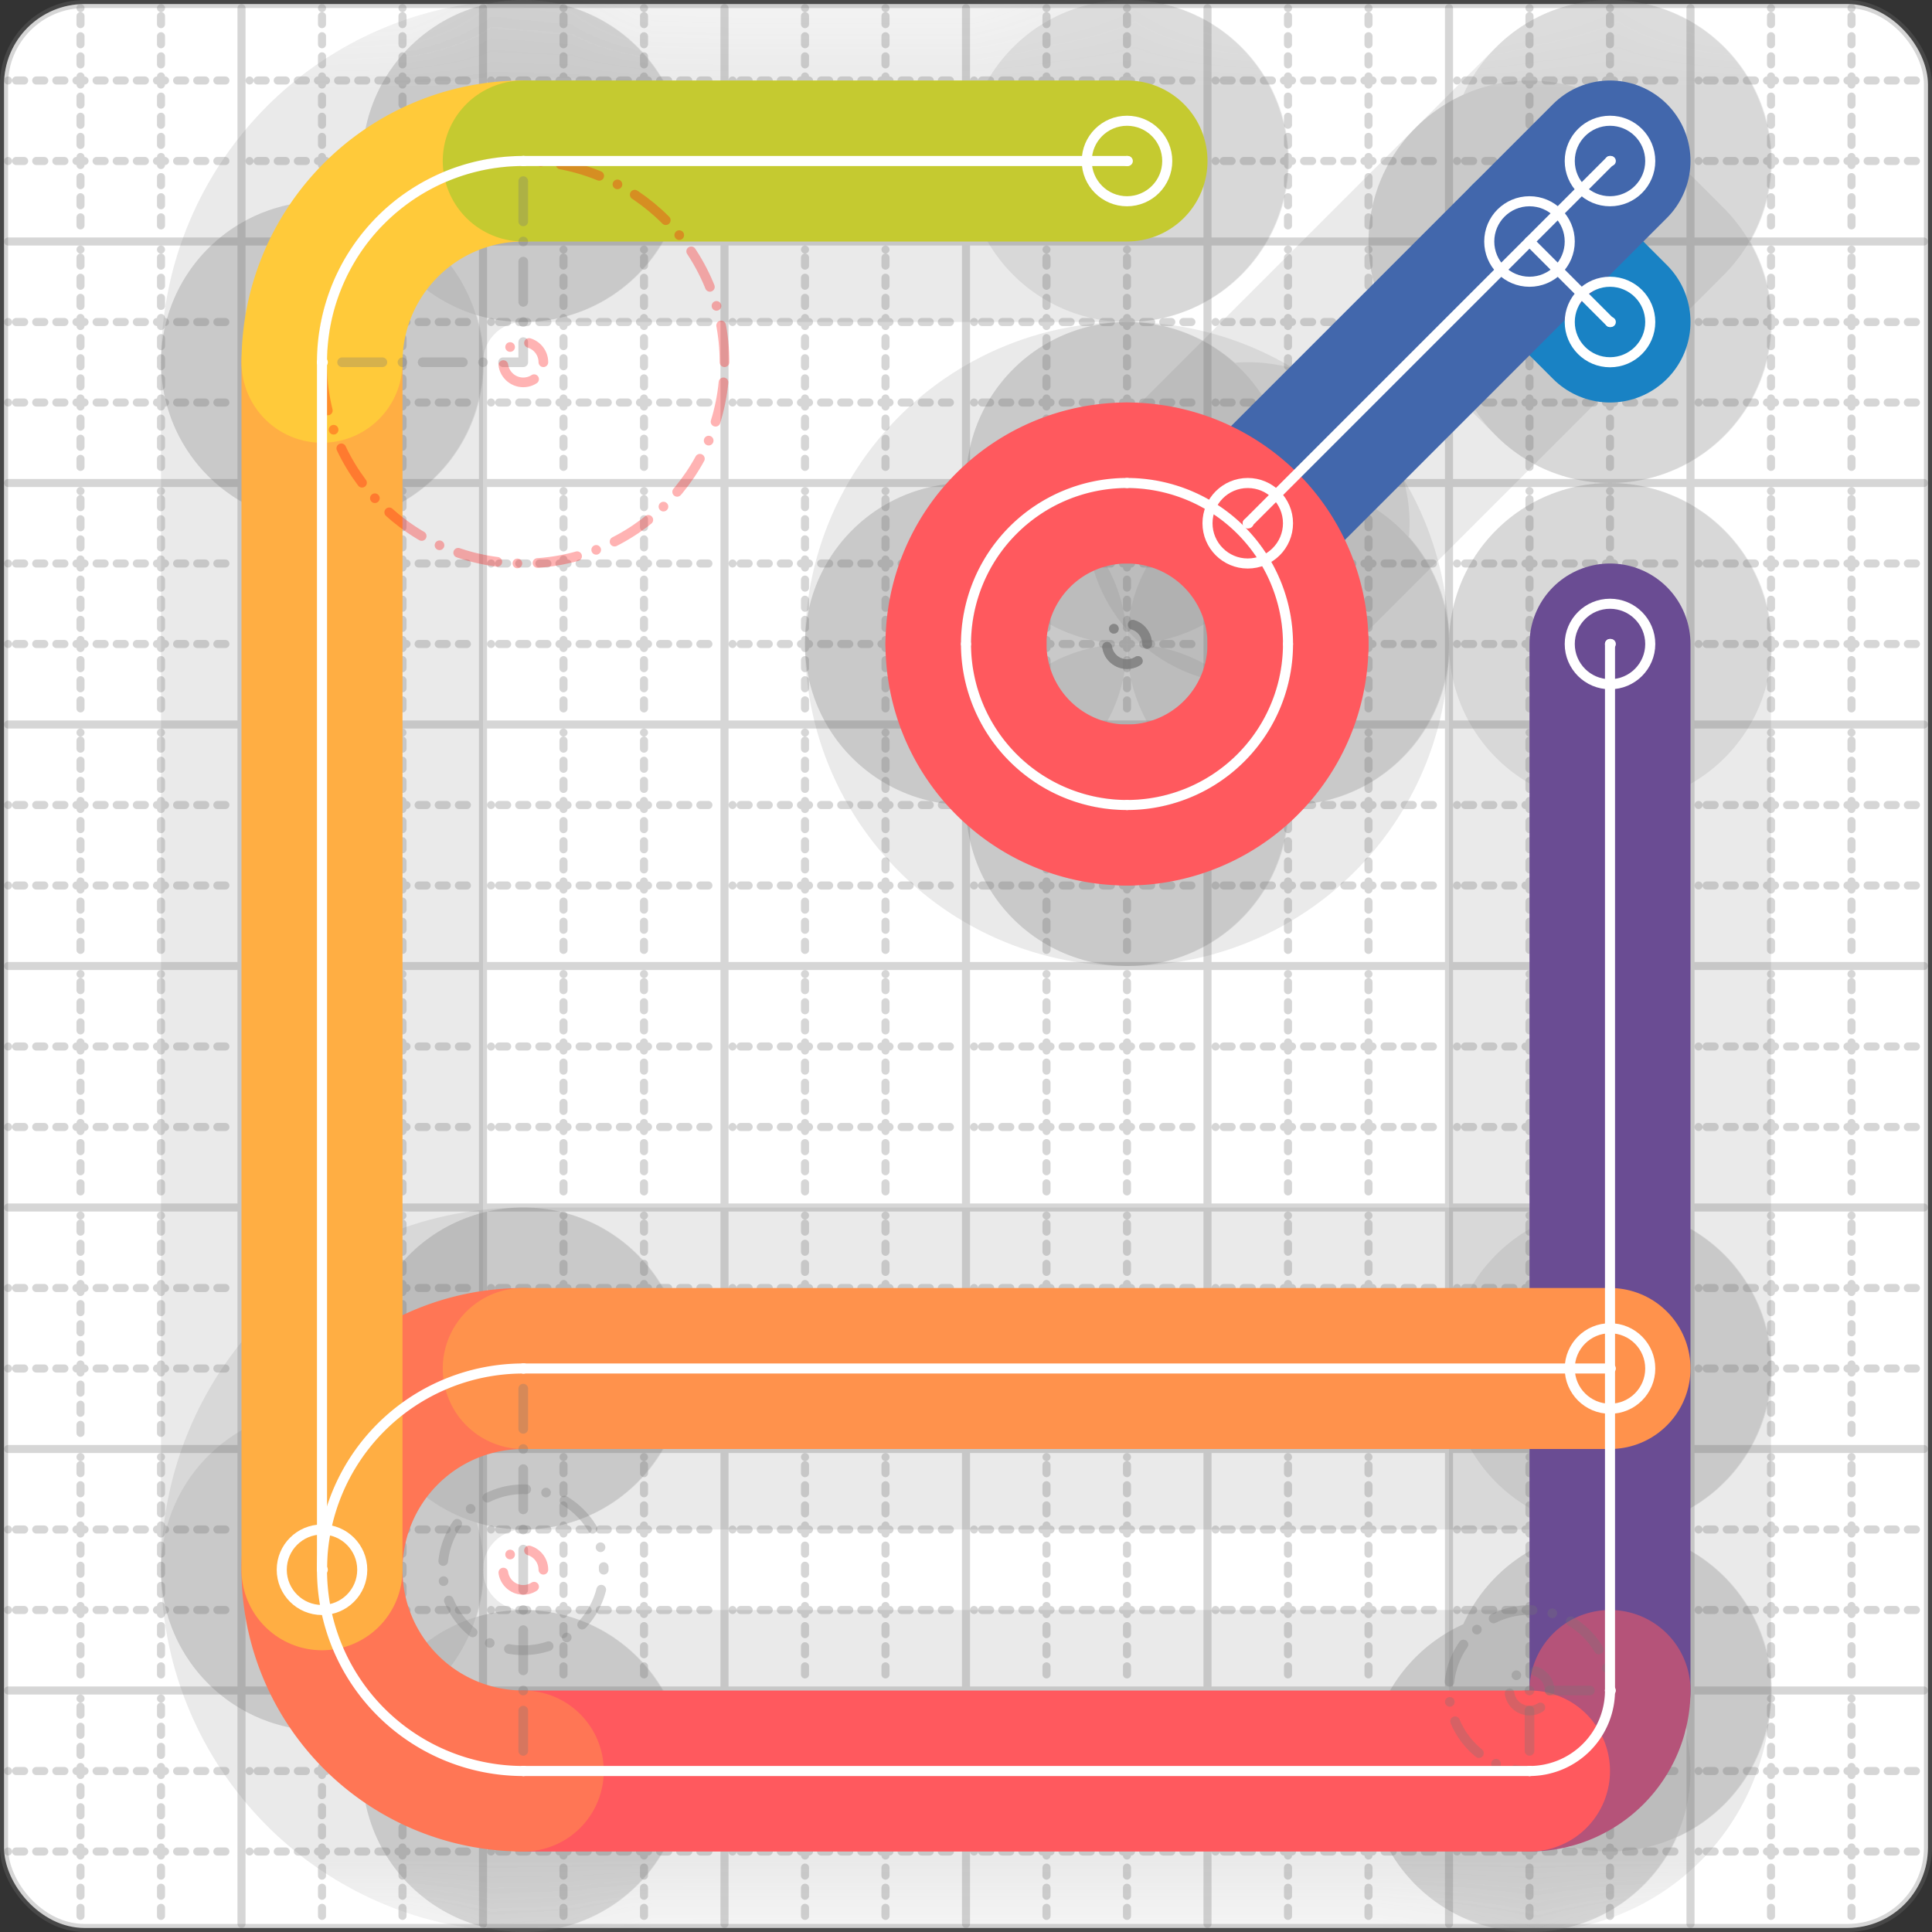 <svg xmlns="http://www.w3.org/2000/svg" width="24" height="24" viewBox="0 0 24 24" fill="none" stroke="currentColor" stroke-width="2" stroke-linecap="round" stroke-linejoin="round"><rect x="0" y="0" width="24" height="24" fill="#333333" stroke="none"/><style>
  @media screen and (prefers-color-scheme: light) {
    .svg-preview-grid-rect { fill: none }
  }
  @media screen and (prefers-color-scheme: dark) {
    .svg-preview-grid-rect { fill: none }
    .svg
    .svg-preview-grid-group,
    .svg-preview-radii-group,
    .svg-preview-shadow-mask-group,
    .svg-preview-shadow-group {
      stroke: #fff;
    }
  }
</style><g class="svg-preview-grid-group" stroke-linecap="butt" stroke-width="0.1" stroke="#777" stroke-opacity="0.3"><rect class="svg-preview-grid-rect" width="23.9" height="23.9" x="0.05" y="0.05" rx="1" fill="#fff"></rect><path stroke-dasharray="0 0.1 0.1 0.15 0.1 0.15 0.1 0.15 0.1 0.15 0.1 0.15 0.1 0.15 0.1 0.15 0.1 0.15 0.1 0.15 0.1 0.15 0.1 0.15 0 0.15" stroke-width="0.1" d="M0.1 1h23.8M1 0.1v23.8M0.1 2h23.8M2 0.1v23.8M0.1 4h23.8M4 0.1v23.8M0.1 5h23.8M5 0.1v23.8M0.1 7h23.8M7 0.1v23.8M0.1 8h23.8M8 0.1v23.8M0.1 10h23.8M10 0.1v23.8M0.1 11h23.8M11 0.1v23.8M0.1 13h23.8M13 0.1v23.8M0.1 14h23.8M14 0.1v23.8M0.1 16h23.8M16 0.1v23.8M0.1 17h23.8M17 0.1v23.8M0.1 19h23.8M19 0.1v23.8M0.1 20h23.8M20 0.1v23.8M0.1 22h23.8M22 0.1v23.8M0.1 23h23.8M23 0.1v23.8"></path><path d="M0.1 3h23.8M3 0.1v23.8M0.1 6h23.8M6 0.1v23.8M0.1 9h23.8M9 0.1v23.8M0.1 12h23.8M12 0.1v23.8M0.1 15h23.8M15 0.1v23.8M0.1 18h23.8M18 0.1v23.8M0.1 21h23.8M21 0.1v23.8"></path></g><g class="svg-preview-shadow-mask-group" stroke-width="4" stroke="#777" stroke-opacity="0.15"><mask id="svg-preview-shadow-mask-0" maskUnits="userSpaceOnUse" stroke-opacity="1" stroke-width="4" stroke="#000"><rect x="0" y="0" width="24" height="24" fill="#fff" stroke="none" rx="1"></rect><path d="M19 3h.01M20 4h.01"></path></mask><mask id="svg-preview-shadow-mask-1" maskUnits="userSpaceOnUse" stroke-opacity="1" stroke-width="4" stroke="#000"><rect x="0" y="0" width="24" height="24" fill="#fff" stroke="none" rx="1"></rect><path d="M20 2h.01M15.5 6.5h.01"></path></mask><mask id="svg-preview-shadow-mask-2" maskUnits="userSpaceOnUse" stroke-opacity="1" stroke-width="4" stroke="#000"><rect x="0" y="0" width="24" height="24" fill="#fff" stroke="none" rx="1"></rect><path d="M20 8h.01M20 21h.01M19 22h.01M6.5 22h.01M6.5 17h.01M20 17h.01"></path></mask><mask id="svg-preview-shadow-mask-3" maskUnits="userSpaceOnUse" stroke-opacity="1" stroke-width="4" stroke="#000"><rect x="0" y="0" width="24" height="24" fill="#fff" stroke="none" rx="1"></rect><path d="M4 19.5h.01M4 4.5h.01M6.5 2h.01M14 2h.01"></path></mask><mask id="svg-preview-shadow-mask-4" maskUnits="userSpaceOnUse" stroke-opacity="1" stroke-width="4" stroke="#000"><rect x="0" y="0" width="24" height="24" fill="#fff" stroke="none" rx="1"></rect><path d="M14 6h.01M16 8h.01M14 10h.01M12 8h.01"></path></mask></g><g class="svg-preview-shadow-group" stroke-width="4" stroke="#777" stroke-opacity="0.15"><path mask="url(#svg-preview-shadow-mask-0)" d="M 19 3 L 20 4"></path><path mask="url(#svg-preview-shadow-mask-1)" d="M 20 2 L 15.5 6.5"></path><path mask="url(#svg-preview-shadow-mask-2)" d="M 20 8 L 20 21"></path><path mask="url(#svg-preview-shadow-mask-2)" d="M 20 21 A1 1 0 0 1 19 22"></path><path mask="url(#svg-preview-shadow-mask-2)" d="M 19 22 L 6.5 22"></path><path mask="url(#svg-preview-shadow-mask-2)" d="M 6.5 22 A1 1 0 0 1 6.5 17"></path><path mask="url(#svg-preview-shadow-mask-2)" d="M 6.5 17 L 20 17"></path><path mask="url(#svg-preview-shadow-mask-3)" d="M 4 19.5 L 4 4.5"></path><path mask="url(#svg-preview-shadow-mask-3)" d="M 4 4.5 A2.5 2.5 0 0 1 6.5 2"></path><path mask="url(#svg-preview-shadow-mask-3)" d="M 6.5 2 L 14 2"></path><path mask="url(#svg-preview-shadow-mask-4)" d="M 14 6 A2 2 0 0 1 16 8"></path><path mask="url(#svg-preview-shadow-mask-4)" d="M 16 8 A2 2 0 0 1 14 10"></path><path mask="url(#svg-preview-shadow-mask-4)" d="M 14 10 A2 2 0 0 1 12 8"></path><path mask="url(#svg-preview-shadow-mask-4)" d="M 12 8 A2 2 0 0 1 14 6"></path><path d="M19 3h.01M20 4h.01M20 2h.01M15.5 6.5h.01M20 8h.01M20 21h.01M19 22h.01M6.5 22h.01M6.5 17h.01M20 17h.01M4 19.5h.01M4 4.5h.01M6.5 2h.01M14 2h.01M14 6h.01M16 8h.01M14 10h.01M12 8h.01"></path></g><g class="svg-preview-handles-group" stroke-width="0.12" stroke="#777" stroke-opacity="0.6"></g><g class="svg-preview-colored-path-group"><path d="M 19 3 L 20 4" stroke="#1982c4"></path><path d="M 20 2 L 15.5 6.5" stroke="#4267AC"></path><path d="M 20 8 L 20 21" stroke="#6a4c93"></path><path d="M 20 21 A1 1 0 0 1 19 22" stroke="#B55379"></path><path d="M 19 22 L 6.5 22" stroke="#FF595E"></path><path d="M 6.5 22 A1 1 0 0 1 6.5 17" stroke="#FF7655"></path><path d="M 6.5 17 L 20 17" stroke="#ff924c"></path><path d="M 4 19.5 L 4 4.5" stroke="#FFAE43"></path><path d="M 4 4.5 A2.5 2.5 0 0 1 6.5 2" stroke="#ffca3a"></path><path d="M 6.5 2 L 14 2" stroke="#C5CA30"></path><path d="M 14 6 A2 2 0 0 1 16 8" stroke="#FF595E"></path><path d="M 16 8 A2 2 0 0 1 14 10" stroke="#FF595E"></path><path d="M 14 10 A2 2 0 0 1 12 8" stroke="#FF595E"></path><path d="M 12 8 A2 2 0 0 1 14 6" stroke="#FF595E"></path></g><g class="svg-preview-radii-group" stroke-width="0.12" stroke-dasharray="0 0.25 0.25" stroke="#777" stroke-opacity="0.3"><path d="M20 21 19 21 19 22"></path><circle cy="21" cx="19" r="0.25" stroke-dasharray="0"></circle><circle cy="21" cx="19" r="1"></circle><path d="M6.5 22 6.5 19.5 6.5 17"></path><circle cy="19.5" cx="6.5" r="0.25" stroke-dasharray="0" stroke="red"></circle><circle cy="19.5" cx="6.5" r="1"></circle><path d="M4 4.5 6.5 4.5 6.5 2"></path><circle cy="4.5" cx="6.5" r="0.25" stroke-dasharray="0" stroke="red"></circle><circle cy="4.5" cx="6.5" r="2.5" stroke="red"></circle><circle cy="8" cx="14" r="0.25" stroke-dasharray="0"></circle><circle cy="8" cx="14" r="2"></circle><circle cy="8" cx="14" r="0.25" stroke-dasharray="0"></circle><circle cy="8" cx="14" r="2"></circle><circle cy="8" cx="14" r="0.25" stroke-dasharray="0"></circle><circle cy="8" cx="14" r="2"></circle><circle cy="8" cx="14" r="0.25" stroke-dasharray="0"></circle><circle cy="8" cx="14" r="2"></circle></g><g class="svg-preview-control-path-marker-mask-group" stroke-width="1" stroke="#000"><mask id="svg-preview-control-path-marker-mask-0" maskUnits="userSpaceOnUse"><rect x="0" y="0" width="24" height="24" fill="#fff" stroke="none" rx="1"></rect><path d="M19 3h.01"></path><path d="M20 4h.01"></path></mask><mask id="svg-preview-control-path-marker-mask-1" maskUnits="userSpaceOnUse"><rect x="0" y="0" width="24" height="24" fill="#fff" stroke="none" rx="1"></rect><path d="M20 2h.01"></path><path d="M15.5 6.5h.01"></path></mask><mask id="svg-preview-control-path-marker-mask-2" maskUnits="userSpaceOnUse"><rect x="0" y="0" width="24" height="24" fill="#fff" stroke="none" rx="1"></rect><path d="M20 8h.01"></path><path d="M20 21h.01"></path></mask><mask id="svg-preview-control-path-marker-mask-3" maskUnits="userSpaceOnUse"><rect x="0" y="0" width="24" height="24" fill="#fff" stroke="none" rx="1"></rect><path d="M20 21h.01"></path><path d="M19 22h.01"></path></mask><mask id="svg-preview-control-path-marker-mask-4" maskUnits="userSpaceOnUse"><rect x="0" y="0" width="24" height="24" fill="#fff" stroke="none" rx="1"></rect><path d="M19 22h.01"></path><path d="M6.5 22h.01"></path></mask><mask id="svg-preview-control-path-marker-mask-5" maskUnits="userSpaceOnUse"><rect x="0" y="0" width="24" height="24" fill="#fff" stroke="none" rx="1"></rect><path d="M6.5 22h.01"></path><path d="M6.5 17h.01"></path></mask><mask id="svg-preview-control-path-marker-mask-6" maskUnits="userSpaceOnUse"><rect x="0" y="0" width="24" height="24" fill="#fff" stroke="none" rx="1"></rect><path d="M6.5 17h.01"></path><path d="M20 17h.01"></path></mask><mask id="svg-preview-control-path-marker-mask-7" maskUnits="userSpaceOnUse"><rect x="0" y="0" width="24" height="24" fill="#fff" stroke="none" rx="1"></rect><path d="M4 19.5h.01"></path><path d="M4 4.5h.01"></path></mask><mask id="svg-preview-control-path-marker-mask-8" maskUnits="userSpaceOnUse"><rect x="0" y="0" width="24" height="24" fill="#fff" stroke="none" rx="1"></rect><path d="M4 4.5h.01"></path><path d="M6.5 2h.01"></path></mask><mask id="svg-preview-control-path-marker-mask-9" maskUnits="userSpaceOnUse"><rect x="0" y="0" width="24" height="24" fill="#fff" stroke="none" rx="1"></rect><path d="M6.5 2h.01"></path><path d="M14 2h.01"></path></mask></g><g class="svg-preview-control-path-group" stroke="#fff" stroke-width="0.125"><path mask="url(#svg-preview-control-path-marker-mask-0)" d="M 19 3 L 20 4"></path><path mask="url(#svg-preview-control-path-marker-mask-1)" d="M 20 2 L 15.5 6.5"></path><path mask="url(#svg-preview-control-path-marker-mask-2)" d="M 20 8 L 20 21"></path><path mask="url(#svg-preview-control-path-marker-mask-3)" d="M 20 21 A1 1 0 0 1 19 22"></path><path mask="url(#svg-preview-control-path-marker-mask-4)" d="M 19 22 L 6.5 22"></path><path mask="url(#svg-preview-control-path-marker-mask-5)" d="M 6.5 22 A1 1 0 0 1 6.5 17"></path><path mask="url(#svg-preview-control-path-marker-mask-6)" d="M 6.5 17 L 20 17"></path><path mask="url(#svg-preview-control-path-marker-mask-7)" d="M 4 19.5 L 4 4.5"></path><path mask="url(#svg-preview-control-path-marker-mask-8)" d="M 4 4.5 A2.5 2.5 0 0 1 6.5 2"></path><path mask="url(#svg-preview-control-path-marker-mask-9)" d="M 6.5 2 L 14 2"></path><path d="M 14 6 A2 2 0 0 1 16 8"></path><path d="M 16 8 A2 2 0 0 1 14 10"></path><path d="M 14 10 A2 2 0 0 1 12 8"></path><path d="M 12 8 A2 2 0 0 1 14 6"></path></g><g class="svg-preview-control-path-marker-group" stroke="#fff" stroke-width="0.125"><path d="M19 3h.01M20 4h.01M20 2h.01M15.5 6.5h.01M20 8h.01M20 21h.01M20 21h.01M19 22h.01M19 22h.01M6.5 22h.01M6.5 22h.01M6.5 17h.01M6.5 17h.01M20 17h.01M4 19.5h.01M4 4.5h.01M4 4.5h.01M6.5 2h.01M6.5 2h.01M14 2h.01"></path><circle cx="19" cy="3" r="0.5"></circle><circle cx="20" cy="4" r="0.5"></circle><circle cx="20" cy="2" r="0.5"></circle><circle cx="15.5" cy="6.5" r="0.5"></circle><circle cx="20" cy="8" r="0.5"></circle><circle cx="20" cy="17" r="0.5"></circle><circle cx="4" cy="19.5" r="0.5"></circle><circle cx="14" cy="2" r="0.5"></circle></g><g class="svg-preview-handles-group" stroke-width="0.12" stroke="#FFF" stroke-opacity="0.3"></g></svg>